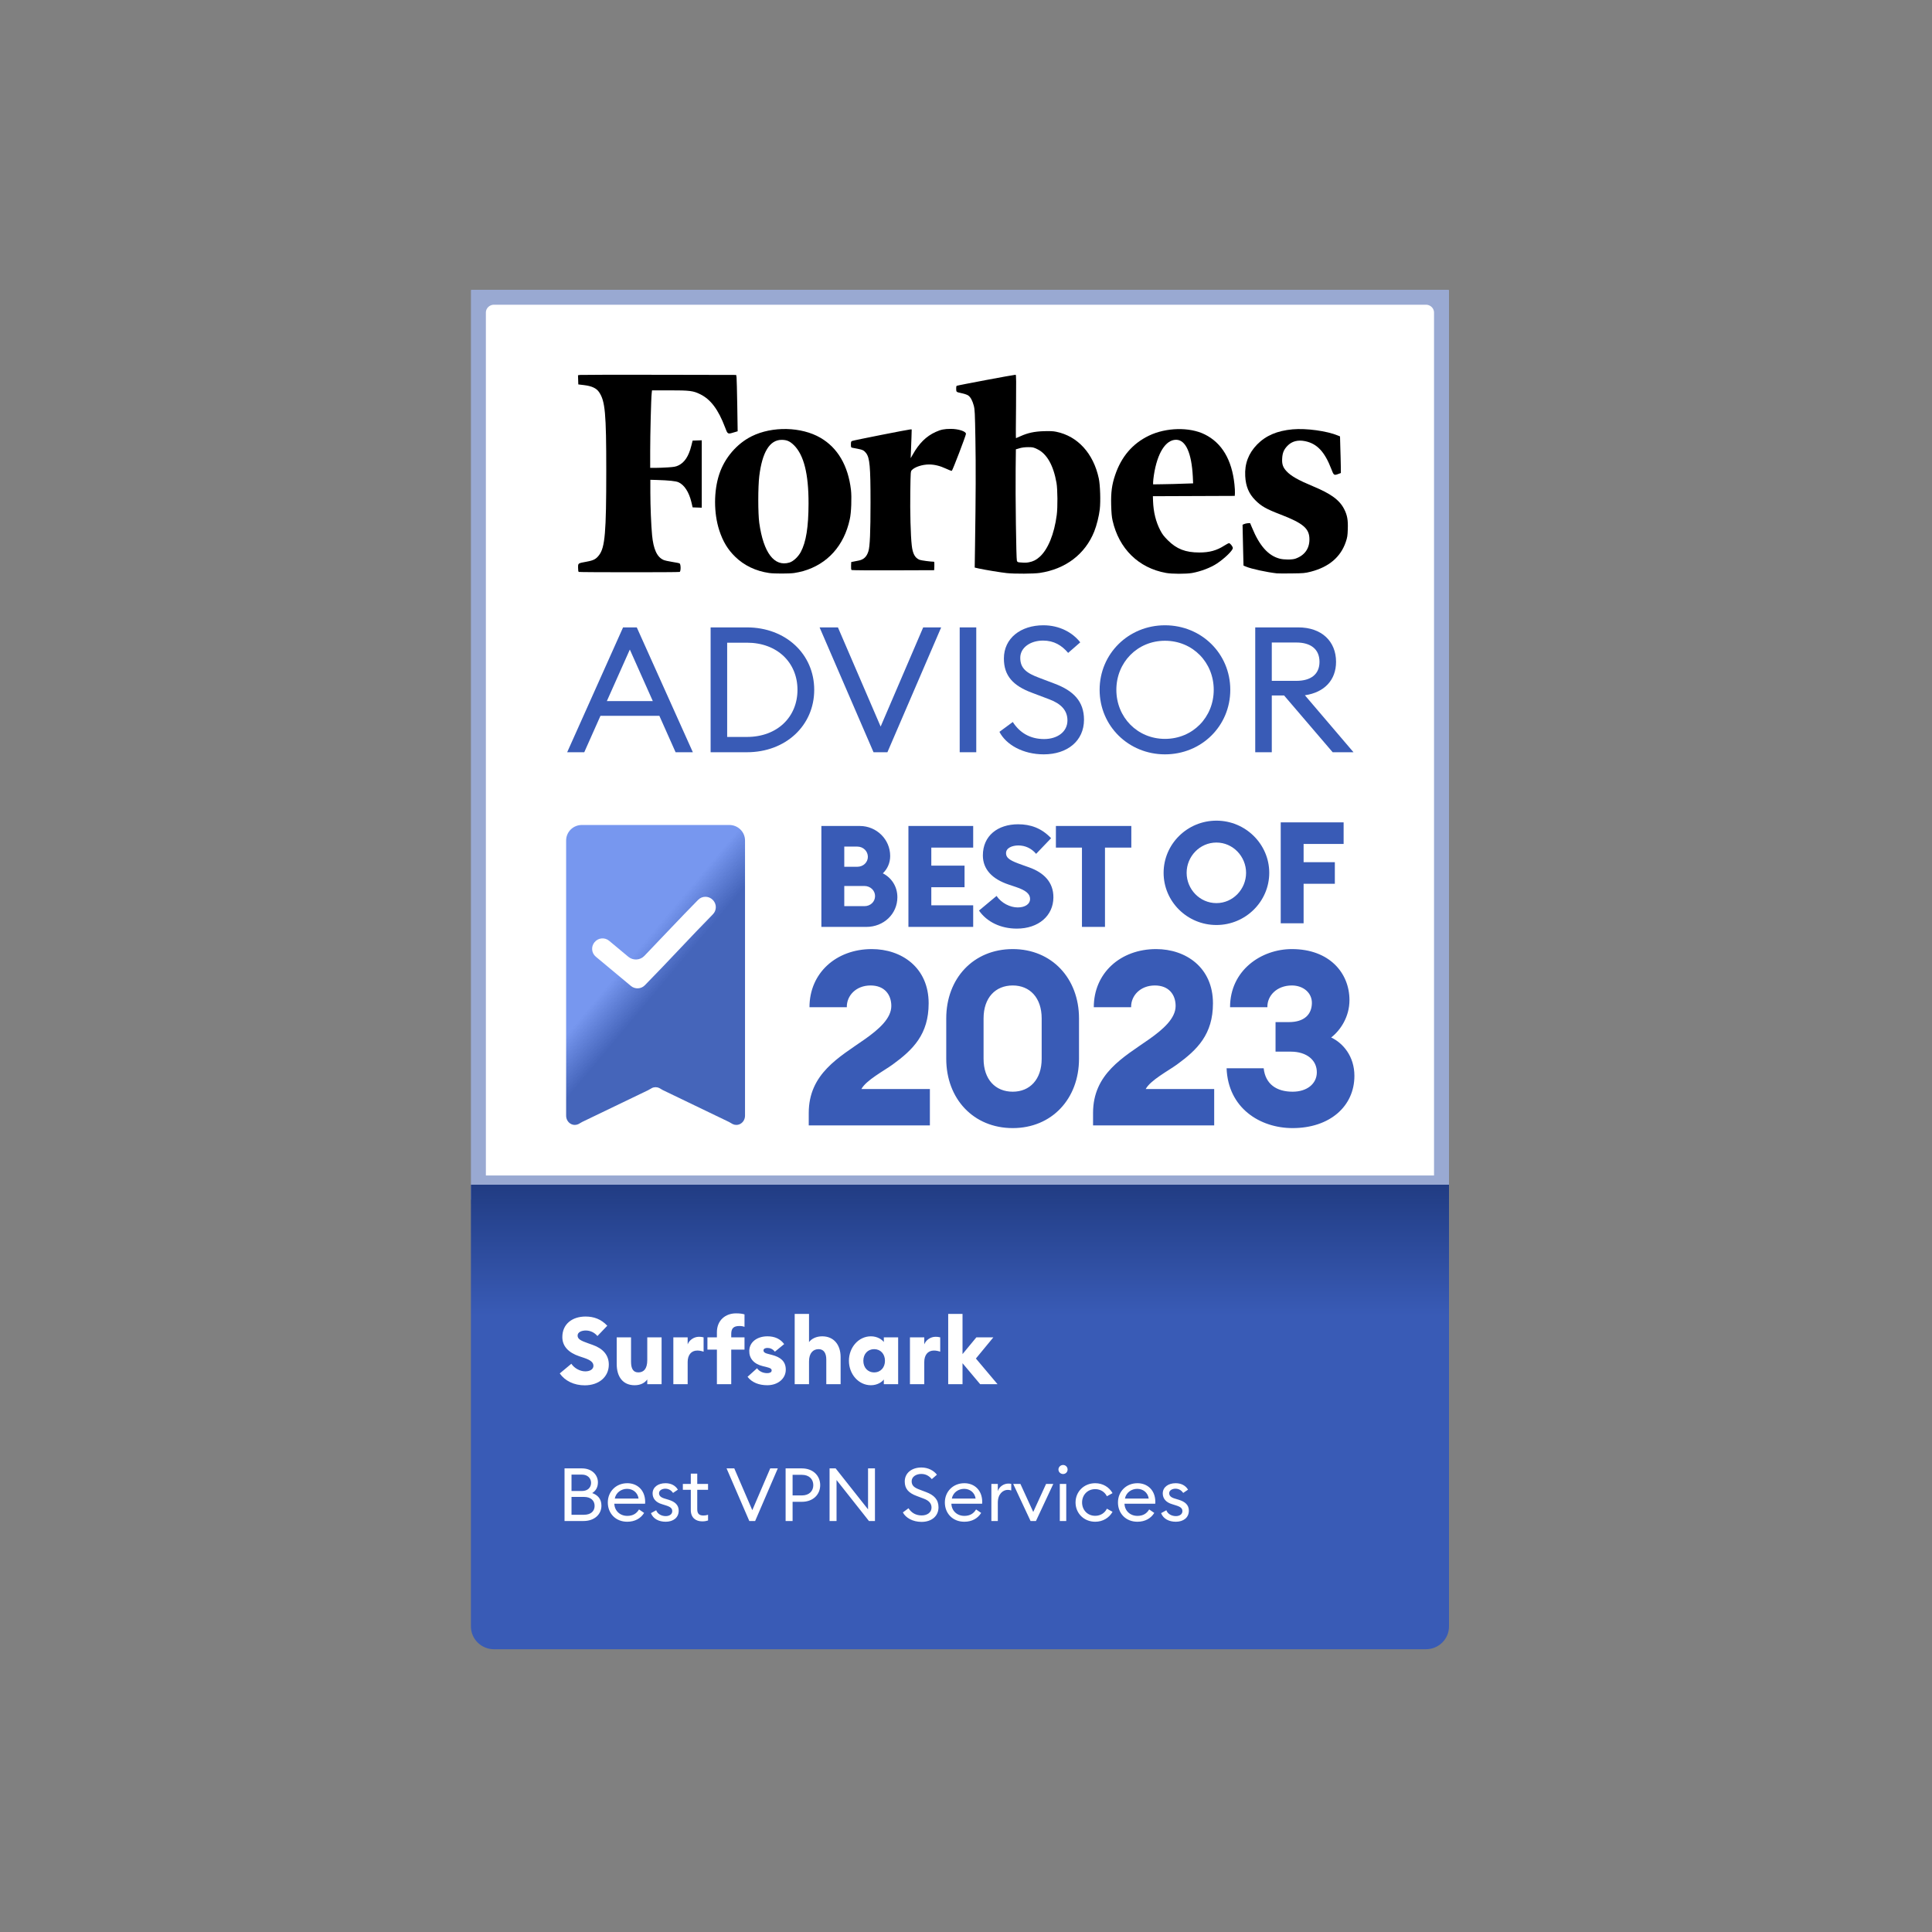 <svg width="160" height="160" viewBox="0 0 160 160" fill="none" xmlns="http://www.w3.org/2000/svg">
<rect x="0" y="0" width="160" height="160" fill="#808080" stroke="none"/>
<g clip-path="url(#clip0_118_5019)">
<path d="M119.76 98.348H39.238L39.238 25.889C39.238 24.976 39.987 24.236 40.911 24.236L118.088 24.236C119.012 24.236 119.76 24.976 119.76 25.889V98.348Z" fill="white" stroke="#99A9D2" stroke-width="2"/>
<path d="M46.971 62.297H48.386L49.727 59.283H54.607L55.949 62.297H57.379L52.735 51.958H51.6L46.971 62.297ZM50.258 58.059L52.16 53.793L54.062 58.059H50.258Z" fill="#395BB6"/>
<path d="M58.85 62.297H61.857C65.071 62.297 67.43 60.084 67.43 57.128C67.43 54.171 65.071 51.958 61.857 51.958H58.85V62.297ZM60.221 61.03V53.225H61.857C64.378 53.225 66.044 54.885 66.044 57.128C66.044 59.37 64.378 61.03 61.857 61.03H60.221Z" fill="#395BB6"/>
<path d="M72.342 62.297H73.492L77.944 51.958H76.455L72.931 60.171L69.394 51.958H67.875L72.342 62.297Z" fill="#395BB6"/>
<path d="M79.478 62.297H80.85V51.958H79.478V62.297Z" fill="#395BB6"/>
<path d="M82.769 60.608C83.315 61.671 84.715 62.472 86.44 62.472C88.386 62.472 89.772 61.365 89.772 59.603C89.772 58.074 88.888 57.2 87.34 56.618L86.072 56.137C85.01 55.744 84.494 55.351 84.494 54.477C84.494 53.618 85.349 53.05 86.381 53.05C87.281 53.05 87.929 53.443 88.46 54.07L89.462 53.196C88.814 52.366 87.723 51.783 86.411 51.783C84.539 51.783 83.138 52.846 83.138 54.535C83.138 55.948 83.875 56.793 85.512 57.39L86.897 57.914C87.87 58.278 88.401 58.831 88.401 59.661C88.401 60.623 87.546 61.205 86.47 61.205C85.291 61.205 84.435 60.666 83.875 59.792L82.769 60.608Z" fill="#395BB6"/>
<path d="M101.887 57.128C101.887 54.128 99.499 51.783 96.477 51.783C93.469 51.783 91.066 54.128 91.066 57.128C91.066 60.128 93.469 62.472 96.477 62.472C99.499 62.472 101.887 60.128 101.887 57.128ZM92.452 57.128C92.452 54.856 94.192 53.065 96.477 53.065C98.776 53.065 100.516 54.856 100.516 57.128C100.516 59.4 98.776 61.191 96.477 61.191C94.192 61.191 92.452 59.4 92.452 57.128Z" fill="#395BB6"/>
<path d="M103.953 62.297H105.324V57.594H106.341L110.366 62.297H112.091L108.066 57.579C109.673 57.346 110.646 56.327 110.646 54.812C110.646 53.108 109.452 51.958 107.521 51.958H103.953V62.297ZM105.324 56.385V53.21H107.358C108.553 53.21 109.275 53.764 109.275 54.812C109.275 55.846 108.553 56.385 107.358 56.385H105.324Z" fill="#395BB6"/>
<path d="M111.323 42.172C110.936 41.407 110.227 40.892 108.744 40.274C107.533 39.771 106.92 39.427 106.546 39.026C106.243 38.701 106.153 38.434 106.185 37.95C106.211 37.498 106.327 37.231 106.611 36.931C106.978 36.543 107.481 36.409 108.087 36.536C109.079 36.74 109.711 37.422 110.259 38.854C110.452 39.364 110.478 39.383 110.826 39.255L111.045 39.173L111.039 38.587C111.032 38.262 111.02 37.581 111 37.078L110.975 36.142L110.807 36.072C109.898 35.69 108.171 35.454 107.049 35.556C105.773 35.671 104.832 36.072 104.11 36.81C103.394 37.543 103.066 38.408 103.124 39.434C103.169 40.281 103.427 40.892 103.955 41.42C104.445 41.917 104.857 42.152 106.037 42.605C107.938 43.337 108.448 43.776 108.441 44.68C108.441 45.444 108.029 46.005 107.281 46.266C107.017 46.361 106.34 46.361 105.979 46.266C105.032 46.017 104.309 45.209 103.691 43.706L103.53 43.324L103.343 43.33C103.24 43.337 103.098 43.369 103.033 43.4L102.904 43.458L102.917 44.114C102.924 44.477 102.943 45.234 102.956 45.807L102.982 46.839L103.194 46.928C103.626 47.112 104.928 47.393 105.74 47.482C105.844 47.495 106.398 47.495 106.978 47.488C107.984 47.475 108.055 47.469 108.564 47.342C110.059 46.953 111.026 46.132 111.452 44.884C111.58 44.502 111.6 44.381 111.619 43.814C111.645 43.063 111.574 42.668 111.323 42.172Z" fill="black"/>
<path d="M99.77 35.975C98.513 35.351 96.566 35.395 95.142 36.083C93.795 36.732 92.866 37.815 92.351 39.343C92.08 40.139 91.996 40.782 92.022 41.813C92.041 42.463 92.067 42.8 92.138 43.106C92.667 45.449 94.297 47.041 96.566 47.448C97.069 47.538 98.204 47.538 98.713 47.455C99.435 47.327 100.266 47.015 100.795 46.659C101.433 46.232 102.097 45.589 102.097 45.385C102.097 45.264 101.878 44.984 101.781 44.984C101.742 44.984 101.562 45.073 101.388 45.188C100.763 45.589 100.163 45.755 99.325 45.755C98.178 45.755 97.443 45.468 96.715 44.742C96.392 44.417 96.257 44.246 96.09 43.921C95.722 43.214 95.522 42.406 95.49 41.489L95.477 41.094L98.868 41.081L102.258 41.068L102.271 40.839C102.277 40.712 102.265 40.387 102.232 40.113C102.019 38.076 101.188 36.675 99.77 35.975ZM96.354 40.1L95.496 40.113V39.929C95.496 39.827 95.529 39.559 95.561 39.337C95.844 37.515 96.534 36.42 97.398 36.42C98.191 36.42 98.68 37.496 98.784 39.47L98.809 40.031L98.01 40.056C97.572 40.075 96.824 40.094 96.354 40.1Z" fill="black"/>
<path d="M87.483 35.759C87.212 35.701 86.967 35.695 86.445 35.708C85.652 35.733 85.111 35.854 84.518 36.122C84.324 36.211 84.15 36.287 84.138 36.287C84.124 36.287 84.125 35.103 84.144 33.664C84.163 31.626 84.157 31.034 84.112 31.034C83.963 31.034 79.284 31.913 79.232 31.951C79.194 31.983 79.181 32.078 79.187 32.225C79.2 32.48 79.174 32.461 79.742 32.588C79.915 32.626 80.115 32.702 80.186 32.753C80.379 32.887 80.534 33.18 80.644 33.594C80.728 33.919 80.74 34.154 80.779 36.376C80.818 38.643 80.811 40.967 80.747 45.233L80.721 47.003L81.056 47.08C81.54 47.188 82.932 47.417 83.383 47.462C84.047 47.532 85.607 47.519 86.097 47.449C88.25 47.13 89.868 45.895 90.622 44.011C90.822 43.508 91.015 42.737 91.08 42.17C91.157 41.502 91.112 40.158 90.996 39.617C90.551 37.548 89.249 36.122 87.483 35.759ZM84.215 46.443C84.157 46.29 84.086 40.986 84.112 38.866L84.131 37.21L84.434 37.121C84.634 37.064 84.872 37.032 85.149 37.032C85.536 37.032 85.588 37.045 85.916 37.204C86.703 37.586 87.244 38.547 87.496 39.999C87.586 40.534 87.599 42.005 87.515 42.648C87.309 44.227 86.787 45.507 86.091 46.124C85.813 46.373 85.555 46.5 85.22 46.564C84.982 46.608 84.904 46.608 84.473 46.577C84.292 46.564 84.253 46.545 84.215 46.443Z" fill="black"/>
<path d="M78.739 35.518C78.204 35.518 77.92 35.575 77.488 35.772C76.702 36.129 76.115 36.708 75.587 37.651L75.419 37.944L75.439 37.421C75.452 37.135 75.471 36.6 75.484 36.231L75.503 35.562H75.394C75.252 35.562 70.707 36.46 70.572 36.517C70.482 36.555 70.469 36.594 70.469 36.81C70.469 37.033 70.482 37.058 70.572 37.078C70.63 37.09 70.836 37.129 71.036 37.167C71.436 37.243 71.558 37.307 71.726 37.523C72.029 37.924 72.093 38.625 72.093 41.611C72.093 44.05 72.042 45.266 71.919 45.648C71.777 46.113 71.52 46.355 71.075 46.431C70.933 46.456 70.74 46.495 70.656 46.514L70.495 46.546L70.482 46.858C70.475 47.074 70.488 47.182 70.527 47.208C70.559 47.227 72.113 47.24 73.975 47.233L77.366 47.221L77.379 46.87C77.385 46.679 77.379 46.52 77.353 46.52C77.089 46.52 76.283 46.412 76.154 46.361C75.774 46.202 75.587 45.864 75.509 45.177C75.413 44.368 75.361 42.356 75.387 40.713C75.413 39.051 75.413 39.045 75.516 38.93C75.761 38.669 76.386 38.466 76.94 38.466C77.385 38.466 77.849 38.58 78.339 38.809C78.578 38.924 78.79 39.001 78.823 38.994C78.887 38.969 79.996 36.065 79.996 35.931C80.002 35.721 79.371 35.518 78.739 35.518Z" fill="black"/>
<path d="M70.473 40.566C70.235 38.554 69.371 37.083 67.946 36.255C66.367 35.338 63.963 35.281 62.255 36.128C61.024 36.739 60.012 37.917 59.567 39.267C59.103 40.661 59.103 42.495 59.567 43.921C59.863 44.832 60.263 45.5 60.882 46.105C61.623 46.831 62.596 47.296 63.705 47.455C64.105 47.513 65.355 47.513 65.768 47.455C65.961 47.43 66.296 47.353 66.515 47.296C68.533 46.717 69.906 45.188 70.376 42.998C70.499 42.476 70.544 41.177 70.473 40.566ZM65.374 46.589C64.124 46.959 63.228 45.781 62.88 43.31C62.77 42.514 62.77 40.337 62.88 39.426C63.125 37.44 63.744 36.434 64.723 36.427C65.162 36.427 65.407 36.535 65.755 36.873C66.573 37.688 66.966 39.248 66.96 41.699C66.954 43.654 66.76 44.883 66.316 45.717C66.097 46.118 65.697 46.494 65.374 46.589Z" fill="black"/>
<path d="M53.996 32.327H55.456C57.132 32.327 57.406 32.36 57.999 32.654C58.86 33.08 59.486 33.917 60.04 35.376C60.261 35.972 60.261 35.965 60.757 35.815L61.09 35.717L61.057 33.57C61.037 32.392 61.011 31.339 60.998 31.234L60.966 31.051L54.57 31.038C51.049 31.031 48.102 31.038 48.024 31.051L47.867 31.077L47.88 31.456L47.893 31.836L48.382 31.895C49.015 31.974 49.393 32.15 49.614 32.477C50.117 33.217 50.208 34.225 50.208 39.002C50.208 44.093 50.103 45.33 49.614 45.971C49.36 46.305 49.158 46.41 48.591 46.514C47.848 46.652 47.874 46.632 47.874 47.018C47.874 47.234 47.893 47.345 47.932 47.365C48.017 47.398 56.2 47.404 56.284 47.365C56.395 47.319 56.389 46.717 56.278 46.658C56.232 46.632 55.958 46.58 55.665 46.534C55.371 46.488 55.046 46.416 54.948 46.37C54.413 46.135 54.113 45.487 54.002 44.316C53.924 43.478 53.859 41.927 53.859 40.782V39.735L54.355 39.748C55.417 39.781 55.965 39.839 56.187 39.938C56.669 40.154 57.054 40.742 57.256 41.574L57.36 42.019L57.738 42.032L58.116 42.045V36.463L57.738 36.476L57.36 36.489L57.249 36.927C57.034 37.785 56.689 38.308 56.173 38.55C55.965 38.648 55.815 38.675 55.313 38.707C54.98 38.727 54.517 38.747 54.276 38.747H53.846V37.359C53.846 35.972 53.918 33.027 53.97 32.569L53.996 32.327Z" fill="black"/>
<path d="M68.023 76.763H71.742C73.196 76.763 74.317 75.68 74.317 74.303C74.317 73.408 73.828 72.69 73.113 72.325C73.483 71.971 73.721 71.477 73.721 70.888C73.721 69.511 72.589 68.404 71.206 68.404H68.023V76.763ZM69.919 71.783V70.111H70.991C71.504 70.111 71.873 70.5 71.873 70.959C71.873 71.406 71.504 71.783 70.991 71.783H69.919ZM69.919 75.044V73.372H71.576C72.088 73.372 72.469 73.749 72.469 74.208C72.469 74.679 72.088 75.044 71.587 75.044H69.919ZM75.232 76.763H80.595V74.974H77.127V73.478H79.88V71.689H77.127V70.194H80.595V68.404H75.232V76.763ZM84.21 76.904C85.998 76.904 87.226 75.845 87.238 74.326C87.25 73.066 86.451 72.266 85.223 71.83L84.627 71.618C83.734 71.3 83.316 71.1 83.316 70.653C83.316 70.217 83.829 70.017 84.341 70.017C84.878 70.017 85.414 70.241 85.807 70.712L87.047 69.416C86.26 68.581 85.343 68.263 84.318 68.263C82.625 68.263 81.397 69.216 81.397 70.841C81.397 71.983 82.16 72.796 83.531 73.255L84.127 73.455C84.973 73.737 85.307 74.032 85.307 74.456C85.307 74.856 84.913 75.15 84.282 75.15C83.662 75.15 82.935 74.797 82.53 74.197L81.076 75.409C81.731 76.351 82.875 76.904 84.21 76.904ZM89.603 76.763H91.51V70.194H93.691V68.404H87.445V70.194H89.603V76.763Z" fill="#395BB6"/>
<path d="M100.74 76.605C103.147 76.605 105.114 74.662 105.114 72.284C105.114 69.906 103.147 67.963 100.74 67.963C98.32 67.963 96.365 69.906 96.365 72.284C96.365 74.662 98.32 76.605 100.74 76.605ZM100.74 74.792C99.357 74.792 98.272 73.638 98.272 72.284C98.272 70.93 99.357 69.776 100.74 69.776C102.11 69.776 103.195 70.93 103.195 72.284C103.195 73.638 102.11 74.792 100.74 74.792ZM106.064 76.464H107.959V73.191H110.546V71.401H107.959V69.894H111.273V68.104H106.064V76.464Z" fill="#395BB6"/>
<path d="M77.009 90.188H71.338C71.727 89.46 73.221 88.671 73.918 88.165C75.617 86.931 76.907 85.657 76.907 83.089C76.907 80.116 74.655 78.599 72.198 78.599C69.249 78.599 67.038 80.581 67.038 83.412H70.13C70.109 82.462 70.887 81.612 72.095 81.612C73.262 81.612 73.815 82.381 73.815 83.311C73.815 84.343 72.771 85.253 71.624 86.062C69.495 87.558 66.977 88.913 66.977 92.17V93.201H77.009V90.188ZM83.871 93.424C87.106 93.424 89.359 90.997 89.359 87.68V84.343C89.359 81.026 87.106 78.599 83.871 78.599C80.616 78.599 78.364 81.026 78.364 84.343V87.68C78.364 90.997 80.616 93.424 83.871 93.424ZM83.871 90.41C82.438 90.41 81.455 89.399 81.455 87.68V84.343C81.455 82.624 82.438 81.612 83.871 81.612C85.284 81.612 86.267 82.624 86.267 84.343V87.68C86.267 89.399 85.284 90.41 83.871 90.41ZM100.554 90.188H94.883C95.272 89.46 96.766 88.671 97.463 88.165C99.162 86.931 100.452 85.657 100.452 83.089C100.452 80.116 98.2 78.599 95.743 78.599C92.794 78.599 90.583 80.581 90.583 83.412H93.675C93.654 82.462 94.433 81.612 95.64 81.612C96.808 81.612 97.36 82.381 97.36 83.311C97.36 84.343 96.316 85.253 95.17 86.062C93.04 87.558 90.522 88.913 90.522 92.17V93.201H100.554V90.188ZM107.048 93.424C110.119 93.424 112.166 91.624 112.166 89.096C112.166 87.477 111.225 86.385 110.242 85.92C110.999 85.334 111.757 84.221 111.757 82.826C111.757 80.581 110.099 78.599 106.986 78.599C104.448 78.599 101.868 80.358 101.868 83.412H104.959C104.939 82.442 105.758 81.612 106.986 81.612C107.928 81.612 108.665 82.219 108.645 83.089C108.624 83.999 108.031 84.646 106.741 84.646H105.635V87.093H106.905C108.215 87.093 109.075 87.801 109.054 88.833C109.034 89.763 108.235 90.41 107.048 90.41C105.717 90.41 104.796 89.783 104.652 88.469H101.581C101.704 91.765 104.345 93.424 107.048 93.424Z" fill="#395BB6"/>
<path d="M46.885 92.392C46.882 92.688 47.042 92.959 47.294 93.086C47.495 93.187 47.724 93.184 47.919 93.085C48.022 93.032 48.115 92.962 48.219 92.912L53.684 90.281C53.786 90.232 53.878 90.163 53.979 90.112C54.176 90.011 54.408 90.011 54.605 90.112C54.706 90.163 54.798 90.231 54.9 90.281L60.365 92.912C60.469 92.962 60.562 93.032 60.665 93.085C60.859 93.184 61.089 93.187 61.29 93.086C61.542 92.959 61.702 92.688 61.699 92.392V69.603C61.699 68.896 61.118 68.322 60.402 68.322H48.182C47.465 68.322 46.885 68.896 46.885 69.603L46.885 92.392Z" fill="url(#paint0_linear_118_5019)"/>
<path d="M59.022 74.518C58.691 74.183 58.145 74.184 57.816 74.521C56.366 75.991 54.832 77.634 53.362 79.163C53.008 79.532 52.426 79.562 52.033 79.234L50.442 77.909C50.08 77.608 49.538 77.66 49.242 78.025L49.227 78.043C48.934 78.403 48.985 78.929 49.342 79.228L49.356 79.24L52.252 81.654C52.589 81.934 53.091 81.912 53.397 81.6C55.232 79.739 57.219 77.564 59.019 75.738L59.039 75.718C59.363 75.387 59.362 74.862 59.036 74.532L59.022 74.518Z" fill="white"/>
<path d="M39 98.111H120V134.695C120 135.738 119.144 136.583 118.088 136.583H79.38H40.911C39.856 136.583 39 135.738 39 134.695V98.111Z" fill="url(#paint1_linear_118_5019)"/>
<path d="M48.424 114.727C47.544 114.727 46.789 114.362 46.357 113.741L47.316 112.942C47.583 113.337 48.062 113.57 48.471 113.57C48.887 113.57 49.146 113.376 49.146 113.113C49.146 112.833 48.926 112.639 48.369 112.453L47.976 112.321C47.072 112.018 46.57 111.483 46.57 110.73C46.57 109.659 47.379 109.03 48.494 109.03C49.17 109.03 49.775 109.24 50.293 109.791L49.476 110.645C49.217 110.334 48.864 110.187 48.51 110.187C48.172 110.187 47.834 110.319 47.834 110.606C47.834 110.901 48.109 111.033 48.699 111.242L49.091 111.382C49.901 111.669 50.427 112.197 50.419 113.027C50.411 114.028 49.602 114.727 48.424 114.727ZM52.559 114.719C51.585 114.719 51.074 114.02 51.074 112.965V110.753H52.26V112.763C52.26 113.33 52.425 113.656 52.865 113.656C53.313 113.656 53.604 113.353 53.604 112.639V110.753H54.79V114.633H53.604V114.238C53.415 114.509 53.069 114.719 52.559 114.719ZM55.763 114.633V110.753H56.949V111.335C57.075 110.994 57.452 110.707 57.884 110.707C58.002 110.707 58.128 110.715 58.269 110.753V111.941C58.088 111.879 57.931 111.847 57.743 111.847C57.232 111.847 56.949 112.235 56.949 112.794V114.633H55.763ZM59.371 114.633V111.77H58.586V110.753H59.371V110.326C59.371 109.341 60.078 108.767 60.95 108.767C61.265 108.767 61.485 108.798 61.657 108.852V109.884C61.532 109.837 61.406 109.814 61.233 109.814C60.754 109.814 60.558 110.008 60.558 110.474V110.753H61.657V111.77H60.558V114.633H59.371ZM63.543 114.719C62.86 114.719 62.271 114.494 61.909 114.02L62.695 113.314C62.876 113.57 63.182 113.718 63.543 113.718C63.724 113.718 63.905 113.656 63.905 113.501C63.905 113.369 63.834 113.299 63.425 113.198L63.166 113.136C62.42 112.957 62.035 112.484 62.051 111.863C62.066 111.141 62.703 110.668 63.559 110.668C64.164 110.668 64.628 110.885 64.942 111.312L64.172 111.941C63.991 111.715 63.779 111.63 63.551 111.63C63.402 111.63 63.229 111.685 63.229 111.832C63.229 111.917 63.261 112.034 63.559 112.111L63.92 112.205C64.635 112.391 65.075 112.732 65.075 113.431C65.075 114.183 64.407 114.719 63.543 114.719ZM65.813 114.633V108.813H67V111.149C67.188 110.885 67.581 110.668 68.092 110.668C69.058 110.668 69.616 111.374 69.616 112.391V114.633H68.43V112.593C68.43 112.057 68.217 111.731 67.793 111.731C67.345 111.731 67 112.049 67 112.748V114.633H65.813ZM72.126 114.719C71.097 114.719 70.304 113.795 70.304 112.693C70.304 111.591 71.097 110.668 72.126 110.668C72.653 110.668 73.038 110.932 73.195 111.141V110.753H74.381V114.633H73.195V114.245C73.038 114.455 72.653 114.719 72.126 114.719ZM72.394 113.656C72.928 113.656 73.289 113.252 73.289 112.693C73.289 112.135 72.928 111.731 72.394 111.731C71.859 111.731 71.498 112.135 71.498 112.693C71.498 113.252 71.859 113.656 72.394 113.656ZM75.358 114.633V110.753H76.544V111.335C76.67 110.994 77.047 110.707 77.479 110.707C77.597 110.707 77.722 110.715 77.864 110.753V111.941C77.683 111.879 77.526 111.847 77.337 111.847C76.826 111.847 76.544 112.235 76.544 112.794V114.633H75.358ZM78.526 114.633V108.813H79.712V112.142L80.859 110.753H82.266L80.82 112.507L82.612 114.633H81.174L79.712 112.895V114.633H78.526Z" fill="white"/>
<path d="M46.752 125.963V121.606H48.199C49.02 121.606 49.517 122.146 49.517 122.759C49.517 123.189 49.324 123.477 49.044 123.649C49.473 123.802 49.808 124.109 49.808 124.692C49.808 125.416 49.224 125.963 48.33 125.963H46.752ZM47.33 123.477H48.199C48.672 123.477 48.951 123.189 48.951 122.802C48.951 122.434 48.672 122.121 48.199 122.121H47.33V123.477ZM47.33 125.447H48.355C48.945 125.447 49.243 125.14 49.243 124.711C49.243 124.287 48.945 123.968 48.361 123.968H47.33V125.447ZM50.336 124.428C50.336 123.532 51.007 122.833 51.951 122.833C52.765 122.833 53.423 123.391 53.43 124.373C53.43 124.428 53.43 124.465 53.423 124.533H50.876C50.895 125.11 51.336 125.539 51.951 125.539C52.429 125.539 52.728 125.33 52.92 125.005L53.343 125.294C53.063 125.742 52.591 126.024 51.945 126.024C50.982 126.024 50.336 125.33 50.336 124.428ZM51.932 123.299C51.467 123.299 51.013 123.594 50.914 124.103H52.883C52.809 123.6 52.405 123.299 51.932 123.299ZM56.207 125.103C56.207 125.693 55.747 126.024 55.126 126.024C54.573 126.024 54.095 125.791 53.908 125.312L54.343 125.073C54.455 125.386 54.791 125.558 55.132 125.558C55.43 125.558 55.673 125.41 55.673 125.146C55.673 124.925 55.536 124.79 55.132 124.668L54.822 124.57C54.312 124.422 54.045 124.103 54.045 123.674C54.051 123.146 54.517 122.833 55.114 122.833C55.573 122.833 55.934 123.023 56.139 123.367L55.741 123.637C55.604 123.44 55.393 123.287 55.095 123.287C54.834 123.287 54.579 123.428 54.579 123.655C54.579 123.839 54.679 123.993 55.02 124.097L55.362 124.201C55.896 124.361 56.207 124.637 56.207 125.103ZM58.638 125.92C58.508 125.963 58.352 125.993 58.16 125.993C57.619 125.993 57.209 125.693 57.209 125.054V123.379H56.551V122.894H57.209V122.041H57.743V122.894H58.638V123.379H57.743V124.987C57.743 125.38 57.923 125.508 58.259 125.508C58.389 125.508 58.539 125.484 58.638 125.447V125.92ZM62.054 125.963L60.171 121.606H60.811L62.302 125.067L63.787 121.606H64.414L62.538 125.963H62.054ZM66.41 121.606C67.329 121.606 67.925 122.207 67.925 122.992C67.925 123.778 67.329 124.373 66.41 124.373H65.639V125.963H65.061V121.606H66.41ZM66.41 123.845C67.018 123.845 67.354 123.477 67.354 122.992C67.354 122.508 67.018 122.139 66.41 122.139H65.639V123.845H66.41ZM72.46 125.963H71.963L69.279 122.569V125.963H68.701V121.606H69.205L71.888 124.999V121.606H72.46V125.963ZM74.772 125.251L75.238 124.907C75.474 125.275 75.834 125.502 76.331 125.502C76.785 125.502 77.145 125.257 77.145 124.852C77.145 124.502 76.921 124.269 76.511 124.115L75.927 123.894C75.238 123.643 74.927 123.287 74.927 122.692C74.927 121.98 75.517 121.532 76.306 121.532C76.859 121.532 77.319 121.777 77.592 122.127L77.17 122.495C76.946 122.231 76.673 122.066 76.294 122.066C75.859 122.066 75.499 122.305 75.499 122.667C75.499 123.035 75.716 123.201 76.164 123.367L76.698 123.569C77.35 123.815 77.723 124.183 77.723 124.827C77.723 125.57 77.139 126.036 76.319 126.036C75.592 126.036 75.002 125.699 74.772 125.251ZM78.249 124.428C78.249 123.532 78.92 122.833 79.865 122.833C80.678 122.833 81.337 123.391 81.343 124.373C81.343 124.428 81.343 124.465 81.337 124.533H78.79C78.808 125.11 79.249 125.539 79.865 125.539C80.343 125.539 80.641 125.33 80.834 125.005L81.256 125.294C80.977 125.742 80.504 126.024 79.858 126.024C78.895 126.024 78.249 125.33 78.249 124.428ZM79.846 123.299C79.38 123.299 78.926 123.594 78.827 124.103H80.796C80.722 123.6 80.318 123.299 79.846 123.299ZM82.101 125.963V122.894H82.635V123.489C82.76 123.097 83.145 122.864 83.505 122.864C83.586 122.864 83.66 122.87 83.747 122.888V123.434C83.648 123.397 83.561 123.385 83.456 123.385C83.064 123.385 82.635 123.723 82.635 124.441V125.963H82.101ZM85.346 125.963L83.91 122.894H84.507L85.569 125.214L86.631 122.894H87.228L85.793 125.963H85.346ZM88.414 121.698C88.414 121.906 88.252 122.072 88.041 122.072C87.83 122.072 87.656 121.906 87.656 121.698C87.656 121.495 87.83 121.323 88.041 121.323C88.252 121.323 88.414 121.495 88.414 121.698ZM87.768 125.963V122.894H88.302V125.963H87.768ZM92.135 125.202C91.862 125.693 91.34 126.024 90.7 126.024C89.762 126.024 89.072 125.318 89.072 124.428C89.072 123.539 89.762 122.833 90.7 122.833C91.34 122.833 91.862 123.164 92.135 123.655L91.669 123.913C91.495 123.563 91.147 123.324 90.7 123.324C90.054 123.324 89.613 123.815 89.613 124.428C89.613 125.042 90.054 125.533 90.7 125.533C91.147 125.533 91.495 125.294 91.669 124.944L92.135 125.202ZM92.585 124.428C92.585 123.532 93.256 122.833 94.2 122.833C95.014 122.833 95.673 123.391 95.679 124.373C95.679 124.428 95.679 124.465 95.673 124.533H93.126C93.144 125.11 93.585 125.539 94.2 125.539C94.679 125.539 94.977 125.33 95.169 125.005L95.592 125.294C95.312 125.742 94.84 126.024 94.194 126.024C93.231 126.024 92.585 125.33 92.585 124.428ZM94.182 123.299C93.716 123.299 93.262 123.594 93.163 124.103H95.132C95.058 123.6 94.654 123.299 94.182 123.299ZM98.456 125.103C98.456 125.693 97.996 126.024 97.375 126.024C96.822 126.024 96.344 125.791 96.157 125.312L96.592 125.073C96.704 125.386 97.04 125.558 97.381 125.558C97.679 125.558 97.922 125.41 97.922 125.146C97.922 124.925 97.785 124.79 97.381 124.668L97.071 124.57C96.561 124.422 96.294 124.103 96.294 123.674C96.3 123.146 96.766 122.833 97.363 122.833C97.822 122.833 98.183 123.023 98.388 123.367L97.99 123.637C97.853 123.44 97.642 123.287 97.344 123.287C97.083 123.287 96.828 123.428 96.828 123.655C96.828 123.839 96.928 123.993 97.269 124.097L97.611 124.201C98.145 124.361 98.456 124.637 98.456 125.103Z" fill="white"/>
</g>
<defs>
<linearGradient id="paint0_linear_118_5019" x1="54.185" y1="62.021" x2="72.163" y2="77.101" gradientUnits="userSpaceOnUse">
<stop offset="0.411" stop-color="#7797EF"/>
<stop offset="0.557" stop-color="#395BB6" stop-opacity="0.94"/>
</linearGradient>
<linearGradient id="paint1_linear_118_5019" x1="79.022" y1="98.111" x2="79.022" y2="108.945" gradientUnits="userSpaceOnUse">
<stop stop-color="#213C83"/>
<stop offset="1" stop-color="#395BB6"/>
</linearGradient>
<clipPath id="clip0_118_5019">
<rect width="81" height="114" fill="white" transform="translate(39 24)"/>
</clipPath>
</defs>
</svg>